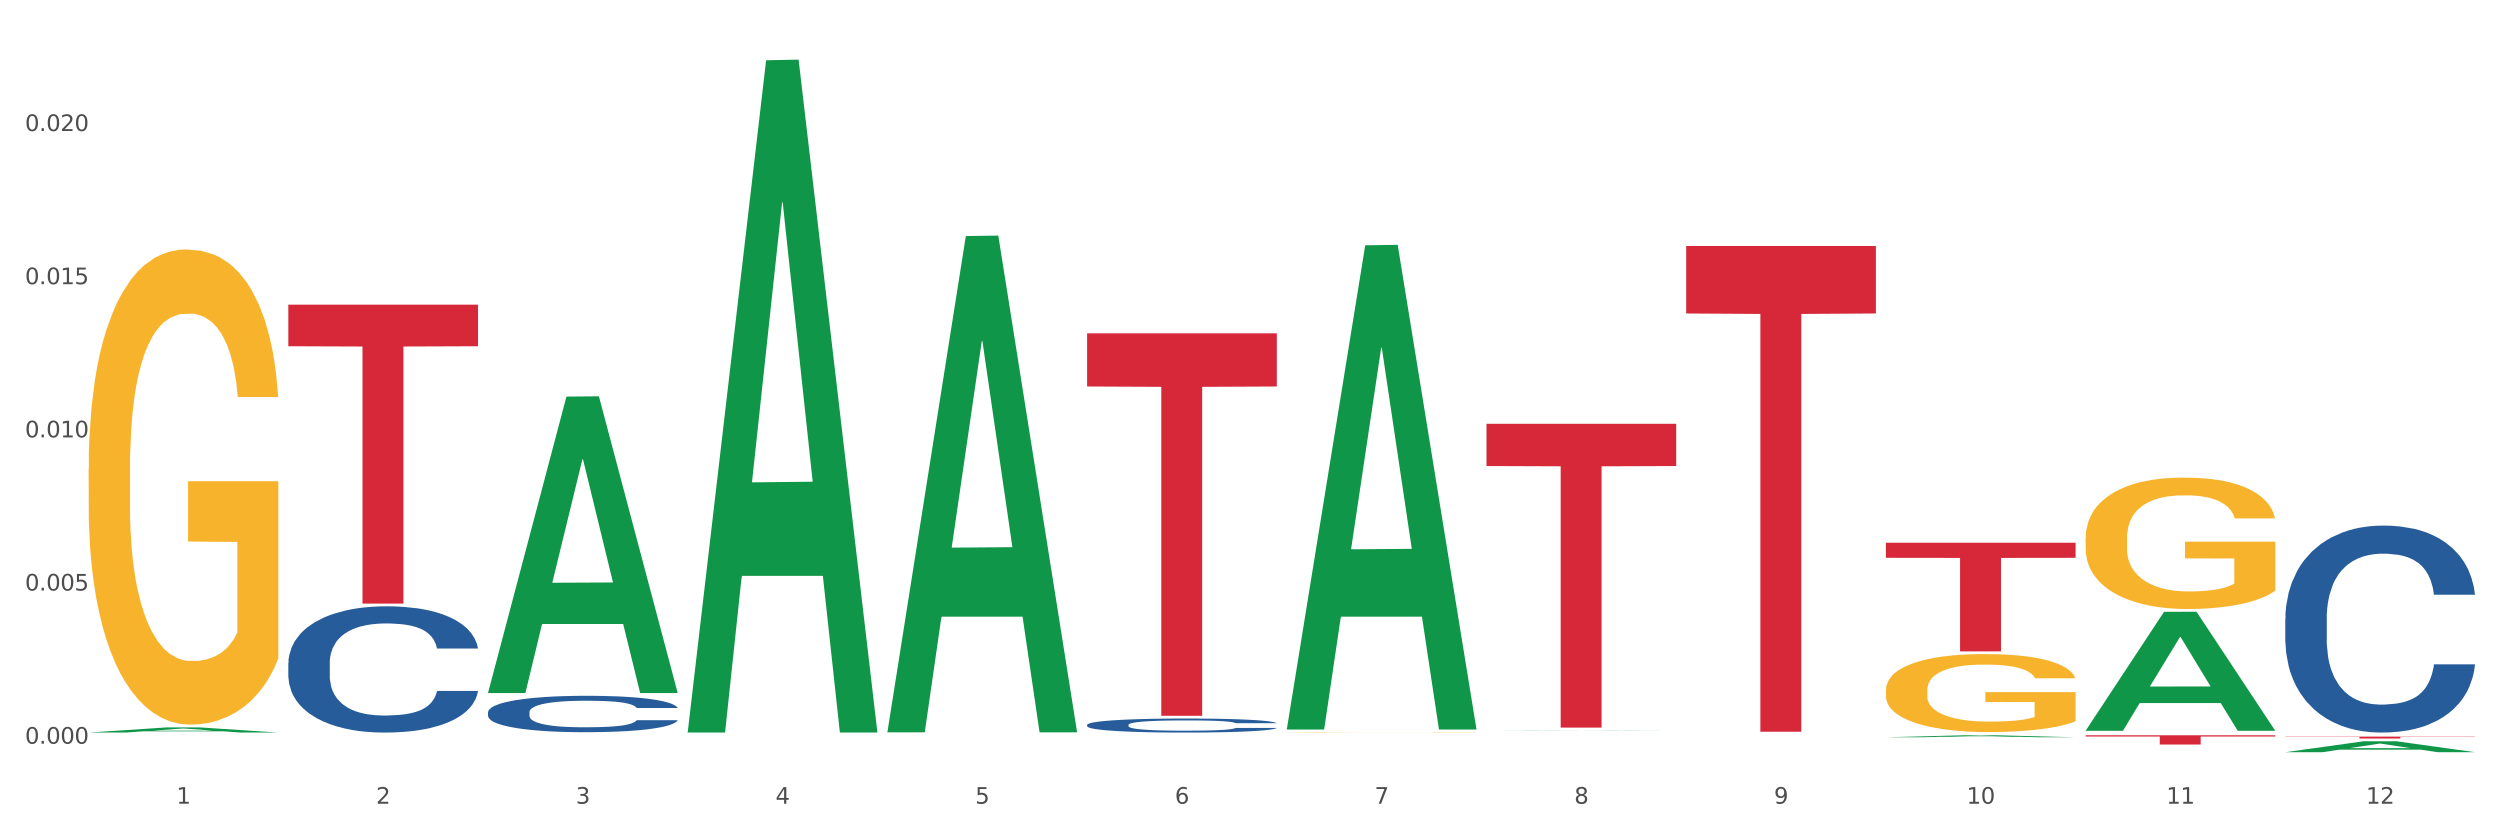 <?xml version="1.0" encoding="utf-8" standalone="no"?>
<!DOCTYPE svg PUBLIC "-//W3C//DTD SVG 1.1//EN"
  "http://www.w3.org/Graphics/SVG/1.1/DTD/svg11.dtd">
<svg xmlns:xlink="http://www.w3.org/1999/xlink" width="1080pt" height="360pt" viewBox="0 0 1080 360" xmlns="http://www.w3.org/2000/svg" version="1.1">
 <rect x="0" y="0" width="1080" height="360" fill="#333333" stroke="none"/>
 <defs>
  <style type="text/css">*{stroke-linejoin: round; stroke-linecap: butt}</style>
 </defs>
 <g id="figure_1">
  <g id="patch_1">
   <path d="M 0 360 
L 1080 360 
L 1080 0 
L 0 0 
z
" style="fill: #ffffff; stroke: #ffffff; stroke-linejoin: miter"/>
  </g>
  <g id="axes_1">
   <g id="matplotlib.axis_1">
    <g id="xtick_1">
     <g id="text_1">
      <!-- 1 -->
      <g style="fill: #4d4d4d" transform="translate(76.207 347.204) scale(0.096 -0.096)">
       <defs>
        <path id="DejaVuSans-31" d="M 794 531 
L 1825 531 
L 1825 4091 
L 703 3866 
L 703 4441 
L 1819 4666 
L 2450 4666 
L 2450 531 
L 3481 531 
L 3481 0 
L 794 0 
L 794 531 
z
" transform="scale(0.016)"/>
       </defs>
       <use xlink:href="#DejaVuSans-31"/>
      </g>
     </g>
    </g>
    <g id="xtick_2">
     <g id="text_2">
      <!-- 2 -->
      <g style="fill: #4d4d4d" transform="translate(162.476 347.204) scale(0.096 -0.096)">
       <defs>
        <path id="DejaVuSans-32" d="M 1228 531 
L 3431 531 
L 3431 0 
L 469 0 
L 469 531 
Q 828 903 1448 1529 
Q 2069 2156 2228 2338 
Q 2531 2678 2651 2914 
Q 2772 3150 2772 3378 
Q 2772 3750 2511 3984 
Q 2250 4219 1831 4219 
Q 1534 4219 1204 4116 
Q 875 4013 500 3803 
L 500 4441 
Q 881 4594 1212 4672 
Q 1544 4750 1819 4750 
Q 2544 4750 2975 4387 
Q 3406 4025 3406 3419 
Q 3406 3131 3298 2873 
Q 3191 2616 2906 2266 
Q 2828 2175 2409 1742 
Q 1991 1309 1228 531 
z
" transform="scale(0.016)"/>
       </defs>
       <use xlink:href="#DejaVuSans-32"/>
      </g>
     </g>
    </g>
    <g id="xtick_3">
     <g id="text_3">
      <!-- 3 -->
      <g style="fill: #4d4d4d" transform="translate(248.745 347.204) scale(0.096 -0.096)">
       <defs>
        <path id="DejaVuSans-33" d="M 2597 2516 
Q 3050 2419 3304 2112 
Q 3559 1806 3559 1356 
Q 3559 666 3084 287 
Q 2609 -91 1734 -91 
Q 1441 -91 1130 -33 
Q 819 25 488 141 
L 488 750 
Q 750 597 1062 519 
Q 1375 441 1716 441 
Q 2309 441 2620 675 
Q 2931 909 2931 1356 
Q 2931 1769 2642 2001 
Q 2353 2234 1838 2234 
L 1294 2234 
L 1294 2753 
L 1863 2753 
Q 2328 2753 2575 2939 
Q 2822 3125 2822 3475 
Q 2822 3834 2567 4026 
Q 2313 4219 1838 4219 
Q 1578 4219 1281 4162 
Q 984 4106 628 3988 
L 628 4550 
Q 988 4650 1302 4700 
Q 1616 4750 1894 4750 
Q 2613 4750 3031 4423 
Q 3450 4097 3450 3541 
Q 3450 3153 3228 2886 
Q 3006 2619 2597 2516 
z
" transform="scale(0.016)"/>
       </defs>
       <use xlink:href="#DejaVuSans-33"/>
      </g>
     </g>
    </g>
    <g id="xtick_4">
     <g id="text_4">
      <!-- 4 -->
      <g style="fill: #4d4d4d" transform="translate(335.014 347.204) scale(0.096 -0.096)">
       <defs>
        <path id="DejaVuSans-34" d="M 2419 4116 
L 825 1625 
L 2419 1625 
L 2419 4116 
z
M 2253 4666 
L 3047 4666 
L 3047 1625 
L 3713 1625 
L 3713 1100 
L 3047 1100 
L 3047 0 
L 2419 0 
L 2419 1100 
L 313 1100 
L 313 1709 
L 2253 4666 
z
" transform="scale(0.016)"/>
       </defs>
       <use xlink:href="#DejaVuSans-34"/>
      </g>
     </g>
    </g>
    <g id="xtick_5">
     <g id="text_5">
      <!-- 5 -->
      <g style="fill: #4d4d4d" transform="translate(421.284 347.204) scale(0.096 -0.096)">
       <defs>
        <path id="DejaVuSans-35" d="M 691 4666 
L 3169 4666 
L 3169 4134 
L 1269 4134 
L 1269 2991 
Q 1406 3038 1543 3061 
Q 1681 3084 1819 3084 
Q 2600 3084 3056 2656 
Q 3513 2228 3513 1497 
Q 3513 744 3044 326 
Q 2575 -91 1722 -91 
Q 1428 -91 1123 -41 
Q 819 9 494 109 
L 494 744 
Q 775 591 1075 516 
Q 1375 441 1709 441 
Q 2250 441 2565 725 
Q 2881 1009 2881 1497 
Q 2881 1984 2565 2268 
Q 2250 2553 1709 2553 
Q 1456 2553 1204 2497 
Q 953 2441 691 2322 
L 691 4666 
z
" transform="scale(0.016)"/>
       </defs>
       <use xlink:href="#DejaVuSans-35"/>
      </g>
     </g>
    </g>
    <g id="xtick_6">
     <g id="text_6">
      <!-- 6 -->
      <g style="fill: #4d4d4d" transform="translate(507.553 347.204) scale(0.096 -0.096)">
       <defs>
        <path id="DejaVuSans-36" d="M 2113 2584 
Q 1688 2584 1439 2293 
Q 1191 2003 1191 1497 
Q 1191 994 1439 701 
Q 1688 409 2113 409 
Q 2538 409 2786 701 
Q 3034 994 3034 1497 
Q 3034 2003 2786 2293 
Q 2538 2584 2113 2584 
z
M 3366 4563 
L 3366 3988 
Q 3128 4100 2886 4159 
Q 2644 4219 2406 4219 
Q 1781 4219 1451 3797 
Q 1122 3375 1075 2522 
Q 1259 2794 1537 2939 
Q 1816 3084 2150 3084 
Q 2853 3084 3261 2657 
Q 3669 2231 3669 1497 
Q 3669 778 3244 343 
Q 2819 -91 2113 -91 
Q 1303 -91 875 529 
Q 447 1150 447 2328 
Q 447 3434 972 4092 
Q 1497 4750 2381 4750 
Q 2619 4750 2861 4703 
Q 3103 4656 3366 4563 
z
" transform="scale(0.016)"/>
       </defs>
       <use xlink:href="#DejaVuSans-36"/>
      </g>
     </g>
    </g>
    <g id="xtick_7">
     <g id="text_7">
      <!-- 7 -->
      <g style="fill: #4d4d4d" transform="translate(593.822 347.204) scale(0.096 -0.096)">
       <defs>
        <path id="DejaVuSans-37" d="M 525 4666 
L 3525 4666 
L 3525 4397 
L 1831 0 
L 1172 0 
L 2766 4134 
L 525 4134 
L 525 4666 
z
" transform="scale(0.016)"/>
       </defs>
       <use xlink:href="#DejaVuSans-37"/>
      </g>
     </g>
    </g>
    <g id="xtick_8">
     <g id="text_8">
      <!-- 8 -->
      <g style="fill: #4d4d4d" transform="translate(680.091 347.204) scale(0.096 -0.096)">
       <defs>
        <path id="DejaVuSans-38" d="M 2034 2216 
Q 1584 2216 1326 1975 
Q 1069 1734 1069 1313 
Q 1069 891 1326 650 
Q 1584 409 2034 409 
Q 2484 409 2743 651 
Q 3003 894 3003 1313 
Q 3003 1734 2745 1975 
Q 2488 2216 2034 2216 
z
M 1403 2484 
Q 997 2584 770 2862 
Q 544 3141 544 3541 
Q 544 4100 942 4425 
Q 1341 4750 2034 4750 
Q 2731 4750 3128 4425 
Q 3525 4100 3525 3541 
Q 3525 3141 3298 2862 
Q 3072 2584 2669 2484 
Q 3125 2378 3379 2068 
Q 3634 1759 3634 1313 
Q 3634 634 3220 271 
Q 2806 -91 2034 -91 
Q 1263 -91 848 271 
Q 434 634 434 1313 
Q 434 1759 690 2068 
Q 947 2378 1403 2484 
z
M 1172 3481 
Q 1172 3119 1398 2916 
Q 1625 2713 2034 2713 
Q 2441 2713 2670 2916 
Q 2900 3119 2900 3481 
Q 2900 3844 2670 4047 
Q 2441 4250 2034 4250 
Q 1625 4250 1398 4047 
Q 1172 3844 1172 3481 
z
" transform="scale(0.016)"/>
       </defs>
       <use xlink:href="#DejaVuSans-38"/>
      </g>
     </g>
    </g>
    <g id="xtick_9">
     <g id="text_9">
      <!-- 9 -->
      <g style="fill: #4d4d4d" transform="translate(766.361 347.204) scale(0.096 -0.096)">
       <defs>
        <path id="DejaVuSans-39" d="M 703 97 
L 703 672 
Q 941 559 1184 500 
Q 1428 441 1663 441 
Q 2288 441 2617 861 
Q 2947 1281 2994 2138 
Q 2813 1869 2534 1725 
Q 2256 1581 1919 1581 
Q 1219 1581 811 2004 
Q 403 2428 403 3163 
Q 403 3881 828 4315 
Q 1253 4750 1959 4750 
Q 2769 4750 3195 4129 
Q 3622 3509 3622 2328 
Q 3622 1225 3098 567 
Q 2575 -91 1691 -91 
Q 1453 -91 1209 -44 
Q 966 3 703 97 
z
M 1959 2075 
Q 2384 2075 2632 2365 
Q 2881 2656 2881 3163 
Q 2881 3666 2632 3958 
Q 2384 4250 1959 4250 
Q 1534 4250 1286 3958 
Q 1038 3666 1038 3163 
Q 1038 2656 1286 2365 
Q 1534 2075 1959 2075 
z
" transform="scale(0.016)"/>
       </defs>
       <use xlink:href="#DejaVuSans-39"/>
      </g>
     </g>
    </g>
    <g id="xtick_10">
     <g id="text_10">
      <!-- 10 -->
      <g style="fill: #4d4d4d" transform="translate(849.576 347.204) scale(0.096 -0.096)">
       <defs>
        <path id="DejaVuSans-30" d="M 2034 4250 
Q 1547 4250 1301 3770 
Q 1056 3291 1056 2328 
Q 1056 1369 1301 889 
Q 1547 409 2034 409 
Q 2525 409 2770 889 
Q 3016 1369 3016 2328 
Q 3016 3291 2770 3770 
Q 2525 4250 2034 4250 
z
M 2034 4750 
Q 2819 4750 3233 4129 
Q 3647 3509 3647 2328 
Q 3647 1150 3233 529 
Q 2819 -91 2034 -91 
Q 1250 -91 836 529 
Q 422 1150 422 2328 
Q 422 3509 836 4129 
Q 1250 4750 2034 4750 
z
" transform="scale(0.016)"/>
       </defs>
       <use xlink:href="#DejaVuSans-31"/>
       <use xlink:href="#DejaVuSans-30" transform="translate(63.623 0)"/>
      </g>
     </g>
    </g>
    <g id="xtick_11">
     <g id="text_11">
      <!-- 11 -->
      <g style="fill: #4d4d4d" transform="translate(935.845 347.204) scale(0.096 -0.096)">
       <use xlink:href="#DejaVuSans-31"/>
       <use xlink:href="#DejaVuSans-31" transform="translate(63.623 0)"/>
      </g>
     </g>
    </g>
    <g id="xtick_12">
     <g id="text_12">
      <!-- 12 -->
      <g style="fill: #4d4d4d" transform="translate(1022.114 347.204) scale(0.096 -0.096)">
       <use xlink:href="#DejaVuSans-31"/>
       <use xlink:href="#DejaVuSans-32" transform="translate(63.623 0)"/>
      </g>
     </g>
    </g>
    <g id="xtick_13"/>
    <g id="xtick_14"/>
    <g id="xtick_15"/>
    <g id="xtick_16"/>
    <g id="xtick_17"/>
    <g id="xtick_18"/>
    <g id="xtick_19"/>
    <g id="xtick_20"/>
    <g id="xtick_21"/>
    <g id="xtick_22"/>
    <g id="xtick_23"/>
   </g>
   <g id="matplotlib.axis_2">
    <g id="ytick_1">
     <g id="text_13">
      <!-- 0.000 -->
      <g style="fill: #4d4d4d" transform="translate(10.8 321.283) scale(0.096 -0.096)">
       <defs>
        <path id="DejaVuSans-2e" d="M 684 794 
L 1344 794 
L 1344 0 
L 684 0 
L 684 794 
z
" transform="scale(0.016)"/>
       </defs>
       <use xlink:href="#DejaVuSans-30"/>
       <use xlink:href="#DejaVuSans-2e" transform="translate(63.623 0)"/>
       <use xlink:href="#DejaVuSans-30" transform="translate(95.41 0)"/>
       <use xlink:href="#DejaVuSans-30" transform="translate(159.033 0)"/>
       <use xlink:href="#DejaVuSans-30" transform="translate(222.656 0)"/>
      </g>
     </g>
    </g>
    <g id="ytick_2">
     <g id="text_14">
      <!-- 0.005 -->
      <g style="fill: #4d4d4d" transform="translate(10.8 255.114) scale(0.096 -0.096)">
       <use xlink:href="#DejaVuSans-30"/>
       <use xlink:href="#DejaVuSans-2e" transform="translate(63.623 0)"/>
       <use xlink:href="#DejaVuSans-30" transform="translate(95.41 0)"/>
       <use xlink:href="#DejaVuSans-30" transform="translate(159.033 0)"/>
       <use xlink:href="#DejaVuSans-35" transform="translate(222.656 0)"/>
      </g>
     </g>
    </g>
    <g id="ytick_3">
     <g id="text_15">
      <!-- 0.010 -->
      <g style="fill: #4d4d4d" transform="translate(10.8 188.944) scale(0.096 -0.096)">
       <use xlink:href="#DejaVuSans-30"/>
       <use xlink:href="#DejaVuSans-2e" transform="translate(63.623 0)"/>
       <use xlink:href="#DejaVuSans-30" transform="translate(95.41 0)"/>
       <use xlink:href="#DejaVuSans-31" transform="translate(159.033 0)"/>
       <use xlink:href="#DejaVuSans-30" transform="translate(222.656 0)"/>
      </g>
     </g>
    </g>
    <g id="ytick_4">
     <g id="text_16">
      <!-- 0.015 -->
      <g style="fill: #4d4d4d" transform="translate(10.8 122.775) scale(0.096 -0.096)">
       <use xlink:href="#DejaVuSans-30"/>
       <use xlink:href="#DejaVuSans-2e" transform="translate(63.623 0)"/>
       <use xlink:href="#DejaVuSans-30" transform="translate(95.41 0)"/>
       <use xlink:href="#DejaVuSans-31" transform="translate(159.033 0)"/>
       <use xlink:href="#DejaVuSans-35" transform="translate(222.656 0)"/>
      </g>
     </g>
    </g>
    <g id="ytick_5">
     <g id="text_17">
      <!-- 0.020 -->
      <g style="fill: #4d4d4d" transform="translate(10.8 56.605) scale(0.096 -0.096)">
       <use xlink:href="#DejaVuSans-30"/>
       <use xlink:href="#DejaVuSans-2e" transform="translate(63.623 0)"/>
       <use xlink:href="#DejaVuSans-30" transform="translate(95.41 0)"/>
       <use xlink:href="#DejaVuSans-32" transform="translate(159.033 0)"/>
       <use xlink:href="#DejaVuSans-30" transform="translate(222.656 0)"/>
      </g>
     </g>
    </g>
    <g id="ytick_6"/>
    <g id="ytick_7"/>
    <g id="ytick_8"/>
    <g id="ytick_9"/>
    <g id="ytick_10"/>
   </g>
   <g id="PolyCollection_1">
    <path d="M 38.283 316.464 
L 38.367 316.462 
L 72.164 314.231 
L 86.189 314.229 
L 120.239 316.469 
L 104.017 316.469 
L 96.666 315.947 
L 61.771 315.947 
L 61.518 315.955 
L 54.421 316.469 
L 38.283 316.469 
L 38.283 316.464 
L 66.165 315.636 
L 92.272 315.634 
L 79.345 314.706 
L 79.176 314.702 
L 79.007 314.708 
L 66.08 315.634 
L 66.165 315.636 
L 38.283 316.464 
z
" clip-path="url(#p937cbecce0)" style="fill: #109648"/>
    <path d="M 38.283 202.627 
L 38.38 202.439 
L 38.38 195.689 
L 38.573 189.877 
L 39.541 175.815 
L 40.992 164.19 
L 42.057 158.003 
L 43.121 152.94 
L 44.379 147.878 
L 45.927 142.628 
L 48.733 134.941 
L 50.475 131.004 
L 52.603 126.879 
L 56.474 120.879 
L 59.28 117.504 
L 62.183 114.692 
L 66.924 111.317 
L 70.02 109.817 
L 73.31 108.692 
L 77.277 107.942 
L 80.277 107.754 
L 86.857 108.317 
L 92.469 110.004 
L 95.178 111.317 
L 98.661 113.567 
L 100.5 115.067 
L 103.499 118.066 
L 106.596 122.004 
L 108.724 125.379 
L 111.917 131.754 
L 114.336 138.128 
L 116.562 146.003 
L 117.723 151.44 
L 118.594 156.503 
L 119.368 162.315 
L 120.142 171.502 
L 102.725 171.502 
L 102.048 164.94 
L 100.983 158.753 
L 99.435 152.753 
L 98.081 149.003 
L 95.758 144.316 
L 93.63 141.316 
L 91.404 139.066 
L 88.695 137.191 
L 86.566 136.253 
L 83.567 135.503 
L 77.664 135.691 
L 73.697 137.191 
L 70.988 139.066 
L 69.246 140.753 
L 67.698 142.628 
L 65.956 145.253 
L 63.924 149.191 
L 62.473 152.753 
L 61.022 157.253 
L 59.86 161.753 
L 58.796 167.003 
L 57.925 172.627 
L 57.248 178.44 
L 56.667 185.565 
L 56.184 197.377 
L 56.184 223.064 
L 56.377 228.876 
L 56.861 236.563 
L 57.441 242.375 
L 58.409 249.313 
L 59.28 254 
L 60.925 260.75 
L 62.763 266.375 
L 64.215 269.937 
L 65.666 272.937 
L 68.182 277.062 
L 70.988 280.437 
L 73.407 282.499 
L 76.697 284.374 
L 78.922 285.124 
L 80.857 285.499 
L 85.599 285.499 
L 88.985 284.937 
L 92.759 283.624 
L 95.662 281.937 
L 98.081 279.874 
L 100.79 276.5 
L 102.532 273.312 
L 102.532 234.126 
L 81.244 233.938 
L 81.244 207.876 
L 120.239 207.876 
L 120.239 284.374 
L 118.594 288.312 
L 116.755 291.874 
L 114.82 295.062 
L 111.917 298.999 
L 108.434 302.749 
L 105.338 305.374 
L 102.048 307.624 
L 98.177 309.686 
L 93.146 311.561 
L 90.05 312.311 
L 86.179 312.874 
L 81.631 313.061 
L 77.664 312.686 
L 73.794 311.749 
L 69.73 310.061 
L 65.763 307.624 
L 62.763 305.186 
L 59.764 302.186 
L 56.571 298.249 
L 54.055 294.499 
L 52.12 291.124 
L 49.991 286.812 
L 47.669 281.187 
L 45.927 276.125 
L 44.379 270.875 
L 42.734 264.125 
L 41.573 258.313 
L 40.412 251 
L 39.734 245.563 
L 38.96 237.126 
L 38.38 225.313 
L 38.283 202.627 
z
" clip-path="url(#p937cbecce0)" style="fill: #f7b32b"/>
    <path d="M 642.167 183.085 
L 724.123 183.085 
L 724.123 201.323 
L 691.885 201.446 
L 691.885 314.322 
L 674.212 314.322 
L 674.212 201.446 
L 642.167 201.323 
L 642.167 183.209 
L 642.167 183.085 
z
" clip-path="url(#p937cbecce0)" style="fill: #d62839"/>
    <path d="M 728.437 106.264 
L 810.392 106.264 
L 810.392 135.426 
L 778.154 135.623 
L 778.154 316.113 
L 760.481 316.113 
L 760.481 135.623 
L 728.437 135.426 
L 728.437 106.461 
L 728.437 106.264 
z
" clip-path="url(#p937cbecce0)" style="fill: #d62839"/>
    <path d="M 814.706 234.455 
L 896.662 234.455 
L 896.662 240.978 
L 864.423 241.022 
L 864.423 281.398 
L 846.75 281.398 
L 846.75 241.022 
L 814.706 240.978 
L 814.706 234.499 
L 814.706 234.455 
z
" clip-path="url(#p937cbecce0)" style="fill: #d62839"/>
    <path d="M 900.975 317.636 
L 982.931 317.636 
L 982.931 318.192 
L 950.692 318.196 
L 950.692 321.635 
L 933.019 321.635 
L 933.019 318.196 
L 900.975 318.192 
L 900.975 317.64 
L 900.975 317.636 
z
" clip-path="url(#p937cbecce0)" style="fill: #d62839"/>
    <path d="M 987.244 318.213 
L 1069.2 318.213 
L 1069.2 318.329 
L 1036.961 318.33 
L 1036.961 319.05 
L 1019.289 319.05 
L 1019.289 318.33 
L 987.244 318.329 
L 987.244 318.214 
L 987.244 318.213 
z
" clip-path="url(#p937cbecce0)" style="fill: #d62839"/>
    <path d="M 987.244 267.226 
L 987.341 267.144 
L 987.341 264.857 
L 987.632 261.754 
L 988.697 256.038 
L 990.054 251.71 
L 992.379 246.646 
L 993.638 244.523 
L 995.285 242.155 
L 998.675 238.317 
L 1002.55 235.05 
L 1005.263 233.254 
L 1007.297 232.11 
L 1011.85 230.069 
L 1014.466 229.171 
L 1017.178 228.436 
L 1019.503 227.946 
L 1023.378 227.374 
L 1026.478 227.129 
L 1030.063 227.047 
L 1033.066 227.129 
L 1037.038 227.456 
L 1042.85 228.436 
L 1045.078 229.007 
L 1048.081 229.987 
L 1051.181 231.294 
L 1053.7 232.6 
L 1056.606 234.479 
L 1059.609 236.929 
L 1062.516 240.032 
L 1064.55 242.89 
L 1066.197 245.912 
L 1067.65 249.586 
L 1068.716 253.588 
L 1069.2 256.936 
L 1051.472 256.936 
L 1050.988 253.915 
L 1050.019 250.648 
L 1049.05 248.443 
L 1047.985 246.646 
L 1046.338 244.605 
L 1044.885 243.298 
L 1042.463 241.747 
L 1040.235 240.767 
L 1038.394 240.195 
L 1036.166 239.705 
L 1031.419 239.215 
L 1028.028 239.215 
L 1025.897 239.378 
L 1023.282 239.787 
L 1021.053 240.358 
L 1018.438 241.338 
L 1016.403 242.4 
L 1014.369 243.788 
L 1013.207 244.768 
L 1011.463 246.565 
L 1010.3 248.035 
L 1008.75 250.566 
L 1007.879 252.363 
L 1006.329 257.018 
L 1005.65 260.448 
L 1005.36 262.816 
L 1005.166 265.429 
L 1005.166 278.169 
L 1005.747 283.885 
L 1006.232 286.335 
L 1007.007 289.111 
L 1008.46 292.705 
L 1010.591 296.216 
L 1012.819 298.748 
L 1014.66 300.299 
L 1016.403 301.443 
L 1018.147 302.341 
L 1020.278 303.157 
L 1022.022 303.647 
L 1024.638 304.137 
L 1027.738 304.382 
L 1030.16 304.382 
L 1035.1 303.974 
L 1037.328 303.566 
L 1039.46 302.994 
L 1041.785 302.096 
L 1043.625 301.116 
L 1044.691 300.381 
L 1046.435 298.829 
L 1047.791 297.196 
L 1048.953 295.318 
L 1049.728 293.685 
L 1050.6 291.235 
L 1051.278 288.458 
L 1051.472 286.988 
L 1069.2 286.988 
L 1068.813 289.928 
L 1068.134 292.786 
L 1066.778 296.624 
L 1065.713 298.829 
L 1064.066 301.524 
L 1062.322 303.811 
L 1059.9 306.342 
L 1057.672 308.221 
L 1055.347 309.854 
L 1052.828 311.324 
L 1048.275 313.365 
L 1046.628 313.937 
L 1043.141 314.917 
L 1040.428 315.489 
L 1036.456 316.06 
L 1032.388 316.387 
L 1028.125 316.469 
L 1024.347 316.305 
L 1020.182 315.815 
L 1017.566 315.325 
L 1014.66 314.59 
L 1011.269 313.447 
L 1008.072 312.059 
L 1005.069 310.426 
L 1002.26 308.547 
L 999.644 306.424 
L 996.254 302.912 
L 993.735 299.483 
L 991.894 296.298 
L 990.635 293.603 
L 989.375 290.173 
L 988.697 287.805 
L 987.632 282.088 
L 987.244 276.78 
L 987.244 267.226 
z
" clip-path="url(#p937cbecce0)" style="fill: #255c99"/>
    <path d="M 469.629 313.128 
L 469.726 313.123 
L 469.726 312.967 
L 470.017 312.757 
L 471.082 312.369 
L 472.438 312.075 
L 474.763 311.732 
L 476.023 311.588 
L 477.67 311.427 
L 481.06 311.167 
L 484.935 310.945 
L 487.648 310.823 
L 489.682 310.746 
L 494.235 310.607 
L 496.851 310.546 
L 499.563 310.497 
L 501.888 310.463 
L 505.763 310.425 
L 508.863 310.408 
L 512.448 310.402 
L 515.451 310.408 
L 519.422 310.43 
L 525.235 310.497 
L 527.463 310.535 
L 530.466 310.602 
L 533.566 310.691 
L 536.085 310.779 
L 538.991 310.907 
L 541.994 311.073 
L 544.9 311.283 
L 546.935 311.477 
L 548.582 311.682 
L 550.035 311.931 
L 551.1 312.203 
L 551.585 312.43 
L 533.857 312.43 
L 533.372 312.225 
L 532.404 312.003 
L 531.435 311.854 
L 530.369 311.732 
L 528.722 311.594 
L 527.269 311.505 
L 524.847 311.4 
L 522.619 311.333 
L 520.779 311.294 
L 518.551 311.261 
L 513.804 311.228 
L 510.413 311.228 
L 508.282 311.239 
L 505.666 311.267 
L 503.438 311.305 
L 500.823 311.372 
L 498.788 311.444 
L 496.754 311.538 
L 495.591 311.605 
L 493.848 311.726 
L 492.685 311.826 
L 491.135 311.998 
L 490.263 312.12 
L 488.713 312.436 
L 488.035 312.668 
L 487.745 312.829 
L 487.551 313.006 
L 487.551 313.87 
L 488.132 314.258 
L 488.616 314.424 
L 489.391 314.613 
L 490.845 314.856 
L 492.976 315.095 
L 495.204 315.266 
L 497.044 315.372 
L 498.788 315.449 
L 500.532 315.51 
L 502.663 315.566 
L 504.407 315.599 
L 507.023 315.632 
L 510.123 315.649 
L 512.544 315.649 
L 517.485 315.621 
L 519.713 315.593 
L 521.844 315.555 
L 524.169 315.494 
L 526.01 315.427 
L 527.076 315.377 
L 528.819 315.272 
L 530.176 315.161 
L 531.338 315.034 
L 532.113 314.923 
L 532.985 314.757 
L 533.663 314.568 
L 533.857 314.469 
L 551.585 314.469 
L 551.197 314.668 
L 550.519 314.862 
L 549.163 315.122 
L 548.097 315.272 
L 546.45 315.455 
L 544.707 315.61 
L 542.285 315.782 
L 540.057 315.909 
L 537.732 316.02 
L 535.213 316.12 
L 530.66 316.258 
L 529.013 316.297 
L 525.526 316.363 
L 522.813 316.402 
L 518.841 316.441 
L 514.772 316.463 
L 510.51 316.469 
L 506.732 316.458 
L 502.566 316.424 
L 499.951 316.391 
L 497.044 316.341 
L 493.654 316.264 
L 490.457 316.169 
L 487.454 316.059 
L 484.645 315.931 
L 482.029 315.787 
L 478.638 315.549 
L 476.12 315.316 
L 474.279 315.1 
L 473.02 314.917 
L 471.76 314.685 
L 471.082 314.524 
L 470.017 314.136 
L 469.629 313.776 
L 469.629 313.128 
z
" clip-path="url(#p937cbecce0)" style="fill: #255c99"/>
    <path d="M 210.821 307.651 
L 210.918 307.637 
L 210.918 307.235 
L 211.209 306.689 
L 212.275 305.684 
L 213.631 304.923 
L 215.956 304.032 
L 217.215 303.659 
L 218.862 303.242 
L 222.253 302.567 
L 226.128 301.992 
L 228.84 301.676 
L 230.874 301.475 
L 235.428 301.116 
L 238.043 300.958 
L 240.756 300.829 
L 243.081 300.743 
L 246.956 300.642 
L 250.056 300.599 
L 253.64 300.585 
L 256.643 300.599 
L 260.615 300.657 
L 266.427 300.829 
L 268.655 300.93 
L 271.659 301.102 
L 274.759 301.332 
L 277.277 301.562 
L 280.183 301.892 
L 283.187 302.323 
L 286.093 302.869 
L 288.127 303.371 
L 289.774 303.903 
L 291.227 304.549 
L 292.293 305.253 
L 292.777 305.842 
L 275.049 305.842 
L 274.565 305.31 
L 273.596 304.736 
L 272.627 304.348 
L 271.562 304.032 
L 269.915 303.673 
L 268.462 303.443 
L 266.04 303.17 
L 263.812 302.998 
L 261.971 302.897 
L 259.743 302.811 
L 254.996 302.725 
L 251.606 302.725 
L 249.474 302.754 
L 246.859 302.826 
L 244.631 302.926 
L 242.015 303.098 
L 239.981 303.285 
L 237.946 303.529 
L 236.784 303.702 
L 235.04 304.018 
L 233.878 304.276 
L 232.328 304.721 
L 231.456 305.037 
L 229.906 305.856 
L 229.228 306.459 
L 228.937 306.876 
L 228.743 307.336 
L 228.743 309.576 
L 229.324 310.582 
L 229.809 311.012 
L 230.584 311.501 
L 232.037 312.133 
L 234.168 312.75 
L 236.396 313.196 
L 238.237 313.468 
L 239.981 313.67 
L 241.724 313.828 
L 243.856 313.971 
L 245.599 314.057 
L 248.215 314.144 
L 251.315 314.187 
L 253.737 314.187 
L 258.677 314.115 
L 260.905 314.043 
L 263.037 313.942 
L 265.362 313.784 
L 267.202 313.612 
L 268.268 313.483 
L 270.012 313.21 
L 271.368 312.923 
L 272.53 312.592 
L 273.305 312.305 
L 274.177 311.874 
L 274.855 311.386 
L 275.049 311.127 
L 292.777 311.127 
L 292.39 311.644 
L 291.712 312.147 
L 290.355 312.822 
L 289.29 313.21 
L 287.643 313.684 
L 285.899 314.086 
L 283.477 314.531 
L 281.249 314.862 
L 278.924 315.149 
L 276.405 315.407 
L 271.852 315.767 
L 270.205 315.867 
L 266.718 316.039 
L 264.005 316.14 
L 260.034 316.241 
L 255.965 316.298 
L 251.702 316.312 
L 247.924 316.284 
L 243.759 316.197 
L 241.143 316.111 
L 238.237 315.982 
L 234.846 315.781 
L 231.649 315.537 
L 228.646 315.249 
L 225.837 314.919 
L 223.221 314.546 
L 219.831 313.928 
L 217.312 313.325 
L 215.471 312.765 
L 214.212 312.291 
L 212.953 311.687 
L 212.275 311.271 
L 211.209 310.266 
L 210.821 309.332 
L 210.821 307.651 
z
" clip-path="url(#p937cbecce0)" style="fill: #255c99"/>
    <path d="M 124.552 286.434 
L 124.649 286.384 
L 124.649 284.99 
L 124.94 283.097 
L 126.005 279.61 
L 127.362 276.97 
L 129.687 273.882 
L 130.946 272.587 
L 132.593 271.143 
L 135.983 268.802 
L 139.858 266.809 
L 142.571 265.714 
L 144.605 265.016 
L 149.158 263.771 
L 151.774 263.223 
L 154.486 262.775 
L 156.811 262.476 
L 160.686 262.127 
L 163.786 261.978 
L 167.371 261.928 
L 170.374 261.978 
L 174.346 262.177 
L 180.158 262.775 
L 182.386 263.124 
L 185.389 263.721 
L 188.489 264.518 
L 191.008 265.315 
L 193.914 266.461 
L 196.917 267.955 
L 199.824 269.848 
L 201.858 271.591 
L 203.505 273.434 
L 204.958 275.675 
L 206.024 278.116 
L 206.508 280.158 
L 188.78 280.158 
L 188.296 278.315 
L 187.327 276.323 
L 186.358 274.978 
L 185.292 273.882 
L 183.646 272.637 
L 182.192 271.84 
L 179.771 270.894 
L 177.543 270.296 
L 175.702 269.947 
L 173.474 269.649 
L 168.727 269.35 
L 165.336 269.35 
L 163.205 269.449 
L 160.589 269.698 
L 158.361 270.047 
L 155.746 270.645 
L 153.711 271.292 
L 151.677 272.139 
L 150.515 272.737 
L 148.771 273.832 
L 147.608 274.729 
L 146.058 276.273 
L 145.186 277.369 
L 143.636 280.208 
L 142.958 282.3 
L 142.668 283.744 
L 142.474 285.338 
L 142.474 293.108 
L 143.055 296.595 
L 143.54 298.089 
L 144.315 299.783 
L 145.768 301.974 
L 147.899 304.116 
L 150.127 305.66 
L 151.968 306.606 
L 153.711 307.304 
L 155.455 307.852 
L 157.586 308.35 
L 159.33 308.649 
L 161.946 308.947 
L 165.046 309.097 
L 167.468 309.097 
L 172.408 308.848 
L 174.636 308.599 
L 176.768 308.25 
L 179.092 307.702 
L 180.933 307.105 
L 181.999 306.656 
L 183.742 305.71 
L 185.099 304.714 
L 186.261 303.568 
L 187.036 302.572 
L 187.908 301.078 
L 188.586 299.384 
L 188.78 298.488 
L 206.508 298.488 
L 206.12 300.281 
L 205.442 302.024 
L 204.086 304.365 
L 203.02 305.71 
L 201.374 307.354 
L 199.63 308.748 
L 197.208 310.292 
L 194.98 311.438 
L 192.655 312.434 
L 190.136 313.331 
L 185.583 314.576 
L 183.936 314.925 
L 180.449 315.522 
L 177.736 315.871 
L 173.764 316.22 
L 169.696 316.419 
L 165.433 316.469 
L 161.655 316.369 
L 157.49 316.07 
L 154.874 315.771 
L 151.968 315.323 
L 148.577 314.626 
L 145.38 313.779 
L 142.377 312.783 
L 139.568 311.637 
L 136.952 310.342 
L 133.562 308.2 
L 131.043 306.108 
L 129.202 304.166 
L 127.943 302.522 
L 126.683 300.43 
L 126.005 298.986 
L 124.94 295.499 
L 124.552 292.262 
L 124.552 286.434 
z
" clip-path="url(#p937cbecce0)" style="fill: #255c99"/>
    <path d="M 124.552 131.629 
L 206.508 131.629 
L 206.508 149.574 
L 174.269 149.696 
L 174.269 260.761 
L 156.597 260.761 
L 156.597 149.696 
L 124.552 149.574 
L 124.552 131.751 
L 124.552 131.629 
z
" clip-path="url(#p937cbecce0)" style="fill: #d62839"/>
    <path d="M 555.898 316.386 
L 555.995 316.386 
L 555.995 316.381 
L 556.189 316.376 
L 557.156 316.366 
L 558.608 316.357 
L 559.672 316.353 
L 560.736 316.349 
L 561.994 316.345 
L 563.542 316.341 
L 566.348 316.335 
L 568.09 316.332 
L 570.219 316.329 
L 574.089 316.325 
L 576.895 316.322 
L 579.798 316.32 
L 584.539 316.318 
L 587.636 316.317 
L 590.925 316.316 
L 594.893 316.315 
L 597.892 316.315 
L 604.472 316.315 
L 610.084 316.317 
L 612.793 316.318 
L 616.276 316.319 
L 618.115 316.321 
L 621.114 316.323 
L 624.211 316.326 
L 626.34 316.328 
L 629.533 316.333 
L 631.952 316.338 
L 634.177 316.344 
L 635.338 316.348 
L 636.209 316.352 
L 636.983 316.356 
L 637.757 316.363 
L 620.34 316.363 
L 619.663 316.358 
L 618.599 316.353 
L 617.051 316.349 
L 615.696 316.346 
L 613.374 316.342 
L 611.245 316.34 
L 609.019 316.338 
L 606.31 316.337 
L 604.181 316.336 
L 601.182 316.336 
L 595.28 316.336 
L 591.312 316.337 
L 588.603 316.338 
L 586.861 316.34 
L 585.313 316.341 
L 583.572 316.343 
L 581.54 316.346 
L 580.088 316.349 
L 578.637 316.352 
L 577.476 316.355 
L 576.411 316.359 
L 575.541 316.364 
L 574.863 316.368 
L 574.283 316.373 
L 573.799 316.382 
L 573.799 316.401 
L 573.992 316.406 
L 574.476 316.411 
L 575.057 316.416 
L 576.024 316.421 
L 576.895 316.424 
L 578.54 316.429 
L 580.379 316.434 
L 581.83 316.436 
L 583.281 316.439 
L 585.797 316.442 
L 588.603 316.444 
L 591.022 316.446 
L 594.312 316.447 
L 596.537 316.448 
L 598.473 316.448 
L 603.214 316.448 
L 606.6 316.448 
L 610.374 316.447 
L 613.277 316.445 
L 615.696 316.444 
L 618.405 316.441 
L 620.147 316.439 
L 620.147 316.41 
L 598.86 316.409 
L 598.86 316.39 
L 637.854 316.39 
L 637.854 316.447 
L 636.209 316.45 
L 634.371 316.453 
L 632.435 316.455 
L 629.533 316.458 
L 626.049 316.461 
L 622.953 316.463 
L 619.663 316.465 
L 615.793 316.466 
L 610.761 316.467 
L 607.665 316.468 
L 603.794 316.468 
L 599.247 316.469 
L 595.28 316.468 
L 591.409 316.468 
L 587.345 316.466 
L 583.378 316.465 
L 580.379 316.463 
L 577.379 316.46 
L 574.186 316.458 
L 571.67 316.455 
L 569.735 316.452 
L 567.606 316.449 
L 565.284 316.445 
L 563.542 316.441 
L 561.994 316.437 
L 560.349 316.432 
L 559.188 316.428 
L 558.027 316.422 
L 557.35 316.418 
L 556.576 316.412 
L 555.995 316.403 
L 555.898 316.386 
z
" clip-path="url(#p937cbecce0)" style="fill: #f7b32b"/>
    <path d="M 469.629 143.998 
L 551.585 143.998 
L 551.585 166.961 
L 519.346 167.116 
L 519.346 309.235 
L 501.673 309.235 
L 501.673 167.116 
L 469.629 166.961 
L 469.629 144.153 
L 469.629 143.998 
z
" clip-path="url(#p937cbecce0)" style="fill: #d62839"/>
    <path d="M 900.975 232.559 
L 901.072 232.507 
L 901.072 230.64 
L 901.265 229.033 
L 902.233 225.145 
L 903.684 221.931 
L 904.749 220.22 
L 905.813 218.82 
L 907.071 217.42 
L 908.619 215.969 
L 911.425 213.843 
L 913.167 212.754 
L 915.296 211.614 
L 919.166 209.955 
L 921.972 209.021 
L 924.875 208.244 
L 929.616 207.311 
L 932.712 206.896 
L 936.002 206.585 
L 939.969 206.377 
L 942.969 206.325 
L 949.549 206.481 
L 955.161 206.948 
L 957.87 207.311 
L 961.353 207.933 
L 963.192 208.347 
L 966.191 209.177 
L 969.288 210.266 
L 971.416 211.199 
L 974.609 212.962 
L 977.028 214.724 
L 979.254 216.902 
L 980.415 218.405 
L 981.286 219.805 
L 982.06 221.412 
L 982.834 223.953 
L 965.417 223.953 
L 964.74 222.138 
L 963.676 220.427 
L 962.127 218.768 
L 960.773 217.731 
L 958.451 216.435 
L 956.322 215.606 
L 954.096 214.983 
L 951.387 214.465 
L 949.258 214.206 
L 946.259 213.998 
L 940.356 214.05 
L 936.389 214.465 
L 933.68 214.983 
L 931.938 215.45 
L 930.39 215.969 
L 928.648 216.694 
L 926.616 217.783 
L 925.165 218.768 
L 923.714 220.012 
L 922.553 221.257 
L 921.488 222.708 
L 920.617 224.264 
L 919.94 225.871 
L 919.359 227.841 
L 918.876 231.107 
L 918.876 238.21 
L 919.069 239.817 
L 919.553 241.943 
L 920.134 243.55 
L 921.101 245.468 
L 921.972 246.764 
L 923.617 248.63 
L 925.455 250.186 
L 926.907 251.171 
L 928.358 252 
L 930.874 253.141 
L 933.68 254.074 
L 936.099 254.644 
L 939.389 255.163 
L 941.614 255.37 
L 943.549 255.474 
L 948.291 255.474 
L 951.677 255.318 
L 955.451 254.955 
L 958.354 254.489 
L 960.773 253.919 
L 963.482 252.985 
L 965.224 252.104 
L 965.224 241.269 
L 943.937 241.217 
L 943.937 234.01 
L 982.931 234.01 
L 982.931 255.163 
L 981.286 256.252 
L 979.447 257.237 
L 977.512 258.118 
L 974.609 259.207 
L 971.126 260.244 
L 968.03 260.969 
L 964.74 261.592 
L 960.87 262.162 
L 955.838 262.68 
L 952.742 262.888 
L 948.871 263.043 
L 944.324 263.095 
L 940.356 262.991 
L 936.486 262.732 
L 932.422 262.265 
L 928.455 261.592 
L 925.455 260.918 
L 922.456 260.088 
L 919.263 258.999 
L 916.747 257.962 
L 914.812 257.029 
L 912.683 255.837 
L 910.361 254.281 
L 908.619 252.882 
L 907.071 251.43 
L 905.426 249.564 
L 904.265 247.956 
L 903.104 245.935 
L 902.426 244.431 
L 901.652 242.098 
L 901.072 238.832 
L 900.975 232.559 
z
" clip-path="url(#p937cbecce0)" style="fill: #f7b32b"/>
    <path d="M 210.821 299.177 
L 210.906 299.056 
L 244.702 171.324 
L 258.728 171.204 
L 292.777 299.417 
L 276.555 299.417 
L 269.204 269.561 
L 234.31 269.561 
L 234.056 270.043 
L 226.959 299.417 
L 210.821 299.417 
L 210.821 299.177 
L 238.703 251.744 
L 264.811 251.623 
L 251.884 198.532 
L 251.715 198.291 
L 251.546 198.652 
L 238.619 251.623 
L 238.703 251.744 
L 210.821 299.177 
z
" clip-path="url(#p937cbecce0)" style="fill: #109648"/>
    <path d="M 297.091 315.923 
L 297.175 315.65 
L 330.971 26.032 
L 344.997 25.759 
L 379.046 316.469 
L 362.824 316.469 
L 355.474 248.773 
L 320.579 248.773 
L 320.325 249.865 
L 313.228 316.469 
L 297.091 316.469 
L 297.091 315.923 
L 324.972 208.374 
L 351.08 208.101 
L 338.153 87.723 
L 337.984 87.177 
L 337.815 87.996 
L 324.888 208.101 
L 324.972 208.374 
L 297.091 315.923 
z
" clip-path="url(#p937cbecce0)" style="fill: #109648"/>
    <path d="M 383.36 315.969 
L 383.444 315.767 
L 417.24 101.976 
L 431.266 101.774 
L 465.316 316.372 
L 449.093 316.372 
L 441.743 266.4 
L 406.848 266.4 
L 406.595 267.206 
L 399.497 316.372 
L 383.36 316.372 
L 383.36 315.969 
L 411.242 236.578 
L 437.349 236.376 
L 424.422 147.515 
L 424.253 147.112 
L 424.084 147.716 
L 411.157 236.376 
L 411.242 236.578 
L 383.36 315.969 
z
" clip-path="url(#p937cbecce0)" style="fill: #109648"/>
    <path d="M 555.898 314.754 
L 555.983 314.558 
L 589.779 105.969 
L 603.804 105.772 
L 637.854 315.148 
L 621.632 315.148 
L 614.281 266.392 
L 579.387 266.392 
L 579.133 267.178 
L 572.036 315.148 
L 555.898 315.148 
L 555.898 314.754 
L 583.78 237.295 
L 609.888 237.099 
L 596.961 150.4 
L 596.792 150.006 
L 596.623 150.596 
L 583.696 237.099 
L 583.78 237.295 
L 555.898 314.754 
z
" clip-path="url(#p937cbecce0)" style="fill: #109648"/>
    <path d="M 642.167 315.599 
L 642.252 315.599 
L 676.048 315.49 
L 690.074 315.49 
L 724.123 315.599 
L 707.901 315.599 
L 700.55 315.573 
L 665.656 315.573 
L 665.402 315.574 
L 658.305 315.599 
L 642.167 315.599 
L 642.167 315.599 
L 670.049 315.558 
L 696.157 315.558 
L 683.23 315.513 
L 683.061 315.513 
L 682.892 315.513 
L 669.965 315.558 
L 670.049 315.558 
L 642.167 315.599 
z
" clip-path="url(#p937cbecce0)" style="fill: #109648"/>
    <path d="M 814.706 318.5 
L 814.79 318.499 
L 848.587 317.637 
L 862.612 317.636 
L 896.662 318.501 
L 880.439 318.501 
L 873.089 318.3 
L 838.194 318.3 
L 837.941 318.303 
L 830.844 318.501 
L 814.706 318.501 
L 814.706 318.5 
L 842.588 318.18 
L 868.695 318.179 
L 855.768 317.82 
L 855.599 317.819 
L 855.43 317.821 
L 842.503 318.179 
L 842.588 318.18 
L 814.706 318.5 
z
" clip-path="url(#p937cbecce0)" style="fill: #109648"/>
    <path d="M 987.244 324.941 
L 987.329 324.936 
L 1021.125 320.222 
L 1035.15 320.217 
L 1069.2 324.95 
L 1052.978 324.95 
L 1045.627 323.848 
L 1010.733 323.848 
L 1010.479 323.865 
L 1003.382 324.95 
L 987.244 324.95 
L 987.244 324.941 
L 1015.126 323.19 
L 1041.234 323.186 
L 1028.307 321.226 
L 1028.138 321.217 
L 1027.969 321.231 
L 1015.042 323.186 
L 1015.126 323.19 
L 987.244 324.941 
z
" clip-path="url(#p937cbecce0)" style="fill: #109648"/>
    <path d="M 900.975 315.622 
L 901.06 315.574 
L 934.856 264.311 
L 948.881 264.262 
L 982.931 315.719 
L 966.709 315.719 
L 959.358 303.737 
L 924.463 303.737 
L 924.21 303.93 
L 917.113 315.719 
L 900.975 315.719 
L 900.975 315.622 
L 928.857 296.586 
L 954.964 296.537 
L 942.037 275.23 
L 941.868 275.134 
L 941.699 275.279 
L 928.772 296.537 
L 928.857 296.586 
L 900.975 315.622 
z
" clip-path="url(#p937cbecce0)" style="fill: #109648"/>
    <path d="M 814.706 298.13 
L 814.803 298.099 
L 814.803 296.992 
L 814.996 296.038 
L 815.964 293.731 
L 817.415 291.824 
L 818.479 290.809 
L 819.544 289.979 
L 820.802 289.148 
L 822.35 288.287 
L 825.156 287.026 
L 826.898 286.38 
L 829.026 285.703 
L 832.897 284.719 
L 835.703 284.165 
L 838.606 283.704 
L 843.347 283.15 
L 846.443 282.904 
L 849.733 282.72 
L 853.7 282.597 
L 856.7 282.566 
L 863.279 282.658 
L 868.891 282.935 
L 871.601 283.15 
L 875.084 283.519 
L 876.923 283.766 
L 879.922 284.258 
L 883.018 284.904 
L 885.147 285.457 
L 888.34 286.503 
L 890.759 287.549 
L 892.985 288.841 
L 894.146 289.733 
L 895.017 290.563 
L 895.791 291.517 
L 896.565 293.024 
L 879.148 293.024 
L 878.471 291.947 
L 877.406 290.932 
L 875.858 289.948 
L 874.504 289.333 
L 872.181 288.564 
L 870.053 288.072 
L 867.827 287.703 
L 865.118 287.395 
L 862.989 287.241 
L 859.99 287.118 
L 854.087 287.149 
L 850.12 287.395 
L 847.411 287.703 
L 845.669 287.979 
L 844.121 288.287 
L 842.379 288.718 
L 840.347 289.364 
L 838.896 289.948 
L 837.444 290.686 
L 836.283 291.424 
L 835.219 292.286 
L 834.348 293.208 
L 833.671 294.162 
L 833.09 295.331 
L 832.606 297.269 
L 832.606 301.482 
L 832.8 302.436 
L 833.284 303.697 
L 833.864 304.651 
L 834.832 305.789 
L 835.703 306.558 
L 837.348 307.665 
L 839.186 308.588 
L 840.638 309.172 
L 842.089 309.664 
L 844.605 310.341 
L 847.411 310.895 
L 849.83 311.233 
L 853.12 311.541 
L 855.345 311.664 
L 857.28 311.725 
L 862.021 311.725 
L 865.408 311.633 
L 869.182 311.417 
L 872.085 311.141 
L 874.504 310.802 
L 877.213 310.249 
L 878.955 309.726 
L 878.955 303.297 
L 857.667 303.266 
L 857.667 298.991 
L 896.662 298.991 
L 896.662 311.541 
L 895.017 312.186 
L 893.178 312.771 
L 891.243 313.294 
L 888.34 313.94 
L 884.857 314.555 
L 881.761 314.985 
L 878.471 315.355 
L 874.6 315.693 
L 869.569 316.001 
L 866.472 316.124 
L 862.602 316.216 
L 858.054 316.247 
L 854.087 316.185 
L 850.217 316.031 
L 846.153 315.754 
L 842.186 315.355 
L 839.186 314.955 
L 836.187 314.463 
L 832.993 313.817 
L 830.478 313.201 
L 828.543 312.648 
L 826.414 311.94 
L 824.092 311.018 
L 822.35 310.187 
L 820.802 309.326 
L 819.157 308.219 
L 817.996 307.265 
L 816.835 306.065 
L 816.157 305.173 
L 815.383 303.789 
L 814.803 301.852 
L 814.706 298.13 
z
" clip-path="url(#p937cbecce0)" style="fill: #f7b32b"/>
   </g>
  </g>
 </g>
 <defs>
  <clipPath id="p937cbecce0">
   <rect x="38.283" y="10.8" width="1030.917" height="329.109"/>
  </clipPath>
 </defs>
</svg>
